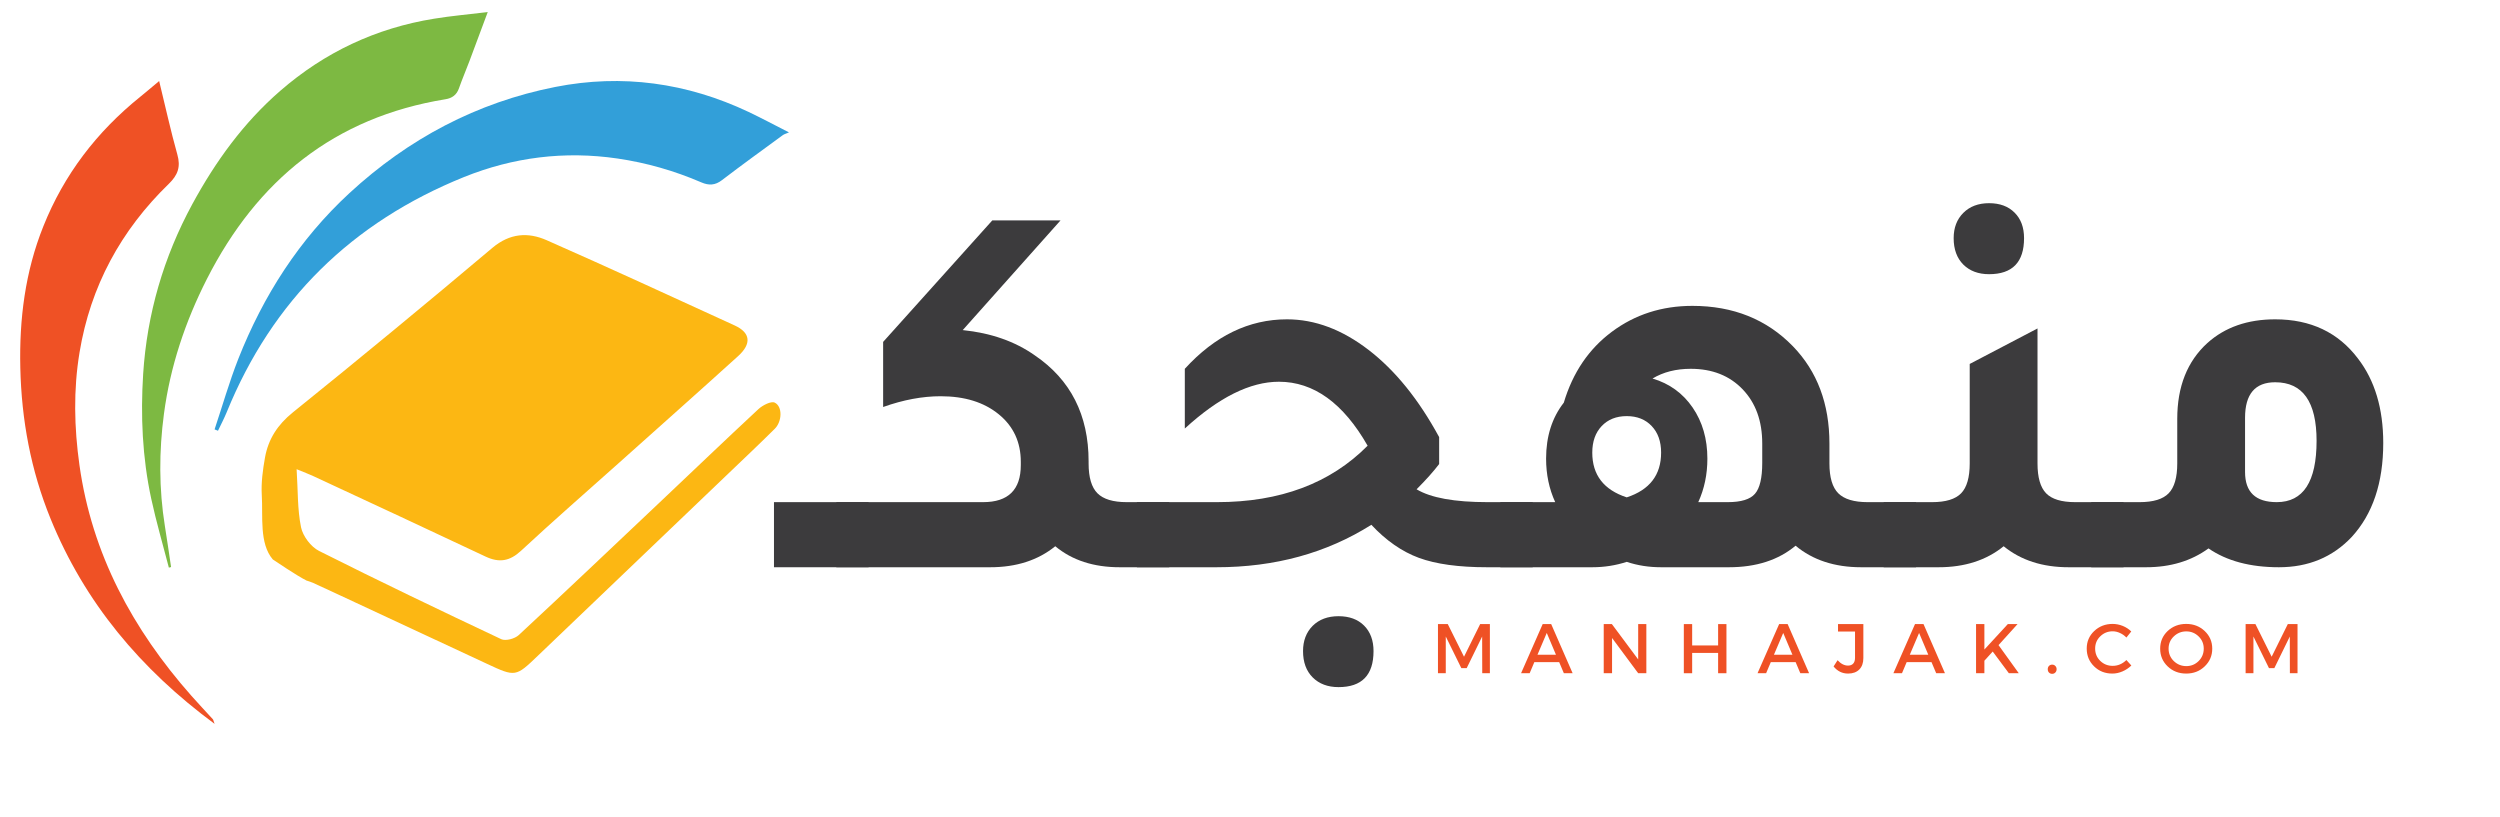 <svg xmlns="http://www.w3.org/2000/svg" xmlns:xlink="http://www.w3.org/1999/xlink" width="600" zoomAndPan="magnify" viewBox="0 0 450 147" height="196" preserveAspectRatio="xMidYMid meet" version="1.0"><defs><g/><clipPath id="4ea6bc7db0"><path d="M 3.457 14 L 39 14 L 39 130.297 L 3.457 130.297 Z M 3.457 14 " clip-rule="nonzero"/></clipPath><clipPath id="b1e25036e2"><path d="M 38 14 L 142.016 14 L 142.016 78 L 38 78 Z M 38 14 " clip-rule="nonzero"/></clipPath><clipPath id="1c748af4df"><path d="M 25 2.168 L 88 2.168 L 88 103 L 25 103 Z M 25 2.168 " clip-rule="nonzero"/></clipPath></defs><path fill="#fcb713" d="M 49.102 100.695 C 49.102 100.695 53.508 103.699 55.27 104.547 C 55.27 104.547 55.27 104.547 55.27 104.527 C 55.668 104.66 56.051 104.777 56.414 104.945 C 57.098 105.258 57.781 105.574 58.461 105.891 C 58.461 105.891 58.477 105.891 58.477 105.891 C 68.223 110.422 77.949 114.953 87.691 119.504 C 92.766 121.875 92.848 121.844 96.789 118.059 C 108.242 107.086 119.699 96.145 131.156 85.188 C 133.934 82.531 136.727 79.895 139.453 77.188 C 140.785 75.875 140.883 73.172 139.453 72.473 C 138.805 72.156 137.293 72.938 136.543 73.617 C 130.543 79.195 124.641 84.855 118.703 90.469 C 110.273 98.438 101.859 106.438 93.363 114.324 C 92.664 114.969 91.02 115.418 90.234 115.055 C 79.246 109.875 68.289 104.629 57.43 99.168 C 55.969 98.438 54.52 96.512 54.188 94.918 C 53.523 91.68 53.641 88.277 53.391 84.457 C 54.738 85.008 55.566 85.32 56.367 85.688 C 66.707 90.5 77.066 95.301 87.395 100.18 C 89.855 101.34 91.75 101.027 93.793 99.133 C 99.547 93.789 105.449 88.641 111.305 83.414 C 118.488 76.988 125.703 70.582 132.852 64.105 C 135.332 61.867 135.082 59.891 132.27 58.594 C 120.996 53.434 109.742 48.238 98.402 43.238 C 95.059 41.762 91.781 41.961 88.625 44.617 C 76.75 54.629 64.781 64.504 52.691 74.25 C 49.965 76.457 48.301 79.031 47.703 82.332 C 47.305 84.574 46.988 86.883 47.121 89.141 C 47.355 92.91 46.641 97.82 49.102 100.695 Z M 49.102 100.695 " fill-opacity="1" fill-rule="nonzero"/><g clip-path="url(#4ea6bc7db0)"><path fill="#ef5125" d="M 38.625 130.293 C 25.273 120.434 15.23 108.43 9.094 93.355 C 5.551 84.656 3.871 75.594 3.656 66.215 C 3.457 57.449 4.52 48.934 7.797 40.75 C 11.52 31.422 17.426 23.719 25.238 17.426 C 26.336 16.547 27.402 15.617 28.648 14.586 C 29.762 19.137 30.711 23.5 31.922 27.816 C 32.555 30.043 32.008 31.504 30.395 33.082 C 21.766 41.445 16.277 51.539 14.316 63.441 C 13.199 70.184 13.352 76.957 14.297 83.695 C 16.543 99.715 23.875 113.277 34.469 125.262 C 35.73 126.691 37.027 128.051 38.309 129.461 C 38.41 129.578 38.426 129.777 38.625 130.293 Z M 38.625 130.293 " fill-opacity="1" fill-rule="nonzero"/></g><g clip-path="url(#b1e25036e2)"><path fill="#329fd9" d="M 38.625 77.289 C 40.039 73.055 41.27 68.738 42.898 64.59 C 47.402 53.199 53.871 43.09 62.918 34.742 C 73.492 24.996 85.812 18.438 99.965 15.648 C 112 13.277 123.641 14.902 134.75 20.148 C 137.008 21.227 139.238 22.406 142.016 23.832 C 141.5 24.066 141.168 24.133 140.918 24.316 C 137.242 27.004 133.551 29.676 129.941 32.434 C 128.73 33.363 127.598 33.414 126.25 32.832 C 121.395 30.738 116.375 29.297 111.137 28.531 C 101.609 27.137 92.383 28.301 83.52 31.867 C 63.383 40.004 49.035 54.012 40.82 74.168 C 40.355 75.312 39.773 76.406 39.238 77.535 C 39.039 77.453 38.84 77.371 38.625 77.289 Z M 38.625 77.289 " fill-opacity="1" fill-rule="nonzero"/></g><g clip-path="url(#1c748af4df)"><path fill="#7db942" d="M 87.793 2.172 C 86.629 5.273 85.582 8.145 84.5 11 C 83.883 12.645 83.188 14.254 82.605 15.914 C 82.188 17.109 81.34 17.676 80.211 17.859 C 60.172 21.113 46.273 32.449 37.227 50.246 C 33.336 57.914 30.645 65.965 29.512 74.48 C 28.613 81.223 28.598 87.961 29.68 94.703 C 30.078 97.156 30.426 99.613 30.793 102.07 C 30.66 102.105 30.527 102.137 30.395 102.172 C 29.328 98.039 28.117 93.922 27.219 89.754 C 25.621 82.352 25.289 74.812 25.77 67.293 C 26.469 56.488 29.445 46.262 34.633 36.715 C 38.789 29.078 43.812 22.109 50.43 16.363 C 58.43 9.406 67.672 5.059 78.133 3.367 C 81.273 2.852 84.418 2.586 87.793 2.172 Z M 87.793 2.172 " fill-opacity="1" fill-rule="nonzero"/></g><g fill="#3c3b3d" fill-opacity="1"><g transform="translate(142.222, 102.104)"><g><path d="M -2.906 0 L -2.906 -11.719 L 14.125 -11.719 L 14.125 0 Z M -2.906 0 "/></g></g></g><g fill="#3c3b3d" fill-opacity="1"><g transform="translate(153.448, 102.104)"><g><path d="M 49.359 -11.719 L 57.016 -11.719 L 57.016 0 L 48.109 0 C 43.398 0 39.531 -1.258 36.5 -3.781 C 33.395 -1.258 29.488 0 24.781 0 L -2.906 0 L -2.906 -11.719 L 23.516 -11.719 C 28.035 -11.719 30.297 -13.941 30.297 -18.391 L 30.297 -18.969 C 30.297 -22.52 28.973 -25.375 26.328 -27.531 C 23.68 -29.695 20.195 -30.781 15.875 -30.781 C 12.582 -30.781 9.129 -30.133 5.516 -28.844 L 5.516 -40.562 L 25.172 -62.438 L 37.453 -62.438 L 19.844 -42.688 C 24.938 -42.164 29.258 -40.648 32.812 -38.141 C 39.27 -33.754 42.5 -27.395 42.5 -19.062 L 42.5 -18.688 C 42.5 -16.164 43.031 -14.375 44.094 -13.312 C 45.156 -12.25 46.91 -11.719 49.359 -11.719 Z M 49.359 -11.719 "/></g></g></g><g fill="#3c3b3d" fill-opacity="1"><g transform="translate(207.547, 102.104)"><g><path d="M 60.203 -11.719 L 68.344 -11.719 L 68.344 0 L 60.109 0 C 55.016 0 50.93 -0.562 47.859 -1.688 C 44.797 -2.82 41.941 -4.805 39.297 -7.641 C 31.234 -2.547 21.941 0 11.422 0 L -2.906 0 L -2.906 -11.719 L 11.516 -11.719 C 22.879 -11.719 31.914 -15.102 38.625 -21.875 C 34.238 -29.551 28.914 -33.391 22.656 -33.391 C 17.488 -33.391 11.844 -30.582 5.719 -24.969 L 5.719 -35.719 C 11.133 -41.656 17.266 -44.625 24.109 -44.625 C 29.141 -44.625 34.039 -42.785 38.812 -39.109 C 43.594 -35.43 47.82 -30.203 51.5 -23.422 L 51.5 -18.578 C 50.469 -17.223 49.113 -15.707 47.438 -14.031 C 50.008 -12.488 54.266 -11.719 60.203 -11.719 Z M 33.391 8.812 C 35.328 8.812 36.859 9.375 37.984 10.5 C 39.117 11.633 39.688 13.164 39.688 15.094 C 39.688 19.414 37.586 21.578 33.391 21.578 C 31.453 21.578 29.898 20.992 28.734 19.828 C 27.578 18.672 27 17.094 27 15.094 C 27 13.227 27.578 11.711 28.734 10.547 C 29.898 9.391 31.453 8.812 33.391 8.812 Z M 33.391 8.812 "/></g></g></g><g fill="#3c3b3d" fill-opacity="1"><g transform="translate(272.969, 102.104)"><g><path d="M 63.203 -11.719 L 71.922 -11.719 L 71.922 0 L 62.047 0 C 57.273 0 53.336 -1.289 50.234 -3.875 C 47.141 -1.289 43.141 0 38.234 0 L 26.031 0 C 23.844 0 21.781 -0.32 19.844 -0.969 C 17.844 -0.32 15.773 0 13.641 0 L -2.906 0 L -2.906 -11.719 L 6.969 -11.719 C 5.875 -14.102 5.328 -16.711 5.328 -19.547 C 5.328 -23.547 6.391 -26.906 8.516 -29.625 C 10.129 -35.039 13.016 -39.297 17.172 -42.391 C 21.336 -45.492 26.164 -47.047 31.656 -47.047 C 39.008 -47.047 45.039 -44.625 49.75 -39.781 C 54.133 -35.258 56.328 -29.422 56.328 -22.266 L 56.328 -18.688 C 56.328 -16.164 56.859 -14.375 57.922 -13.312 C 58.992 -12.25 60.754 -11.719 63.203 -11.719 Z M 38.047 -11.719 C 40.43 -11.719 42.055 -12.219 42.922 -13.219 C 43.797 -14.219 44.234 -16.07 44.234 -18.781 L 44.234 -22.266 C 44.234 -26.328 43.055 -29.582 40.703 -32.031 C 38.348 -34.488 35.234 -35.719 31.359 -35.719 C 28.711 -35.719 26.422 -35.133 24.484 -33.969 C 27.523 -33.07 29.93 -31.332 31.703 -28.75 C 33.473 -26.164 34.359 -23.098 34.359 -19.547 C 34.359 -16.711 33.812 -14.102 32.719 -11.719 Z M 19.844 -12.578 C 23.969 -13.93 26.031 -16.613 26.031 -20.625 C 26.031 -22.625 25.469 -24.219 24.344 -25.406 C 23.219 -26.602 21.719 -27.203 19.844 -27.203 C 17.969 -27.203 16.461 -26.602 15.328 -25.406 C 14.203 -24.219 13.641 -22.625 13.641 -20.625 C 13.641 -16.613 15.707 -13.93 19.844 -12.578 Z M 19.844 -12.578 "/></g></g></g><g fill="#3c3b3d" fill-opacity="1"><g transform="translate(341.971, 102.104)"><g><path d="M 16.062 -52.75 C 14.133 -52.75 12.586 -53.328 11.422 -54.484 C 10.266 -55.648 9.688 -57.234 9.688 -59.234 C 9.688 -61.109 10.266 -62.625 11.422 -63.781 C 12.586 -64.945 14.133 -65.531 16.062 -65.531 C 18 -65.531 19.531 -64.961 20.656 -63.828 C 21.789 -62.703 22.359 -61.172 22.359 -59.234 C 22.359 -54.91 20.258 -52.75 16.062 -52.75 Z M 31.562 -11.719 L 40.266 -11.719 L 40.266 0 L 30.391 0 C 25.68 0 21.781 -1.258 18.688 -3.781 C 15.582 -1.258 11.676 0 6.969 0 L -2.906 0 L -2.906 -11.719 L 5.812 -11.719 C 8.258 -11.719 10 -12.25 11.031 -13.312 C 12.062 -14.375 12.578 -16.164 12.578 -18.688 L 12.578 -36.594 L 24.781 -42.984 L 24.781 -18.688 C 24.781 -16.164 25.297 -14.375 26.328 -13.312 C 27.359 -12.25 29.102 -11.719 31.562 -11.719 Z M 31.562 -11.719 "/></g></g></g><g fill="#3c3b3d" fill-opacity="1"><g transform="translate(379.328, 102.104)"><g><path d="M 12.578 -26.719 C 12.578 -32.52 14.383 -37.066 18 -40.359 C 21.164 -43.203 25.234 -44.625 30.203 -44.625 C 36.586 -44.625 41.555 -42.27 45.109 -37.562 C 48.141 -33.625 49.656 -28.555 49.656 -22.359 C 49.656 -15.191 47.754 -9.547 43.953 -5.422 C 40.523 -1.805 36.164 0 30.875 0 C 25.719 0 21.492 -1.129 18.203 -3.391 C 15.098 -1.129 11.352 0 6.969 0 L -2.906 0 L -2.906 -11.719 L 5.812 -11.719 C 8.258 -11.719 10 -12.25 11.031 -13.312 C 12.062 -14.375 12.578 -16.164 12.578 -18.688 Z M 24.781 -17.141 C 24.781 -13.523 26.68 -11.719 30.484 -11.719 C 35.266 -11.719 37.656 -15.395 37.656 -22.75 C 37.656 -29.781 35.172 -33.297 30.203 -33.297 C 26.586 -33.297 24.781 -31.164 24.781 -26.906 Z M 24.781 -17.141 "/></g></g></g><g fill="#ef5125" fill-opacity="1"><g transform="translate(257.678, 121.181)"><g><path d="M 10.5 0 L 9.125 0 L 9.109 -6.609 L 6.328 -0.922 L 5.359 -0.922 L 2.562 -6.609 L 2.562 0 L 1.156 0 L 1.156 -8.844 L 2.922 -8.844 L 5.844 -2.969 L 8.75 -8.844 L 10.5 -8.844 Z M 10.5 0 "/></g></g></g><g fill="#ef5125" fill-opacity="1"><g transform="translate(273.776, 121.181)"><g><path d="M 6.875 -2 L 2.406 -2 L 1.562 0 L 0.016 0 L 3.906 -8.844 L 5.438 -8.844 L 9.297 0 L 7.719 0 Z M 6.297 -3.328 L 4.641 -7.25 L 2.969 -3.328 Z M 6.297 -3.328 "/></g></g></g><g fill="#ef5125" fill-opacity="1"><g transform="translate(287.514, 121.181)"><g><path d="M 8.828 0 L 7.359 0 L 2.656 -6.344 L 2.656 0 L 1.156 0 L 1.156 -8.844 L 2.625 -8.844 L 7.359 -2.484 L 7.359 -8.844 L 8.828 -8.844 Z M 8.828 0 "/></g></g></g><g fill="#ef5125" fill-opacity="1"><g transform="translate(301.933, 121.181)"><g><path d="M 8.828 0 L 7.328 0 L 7.328 -3.656 L 2.656 -3.656 L 2.656 0 L 1.156 0 L 1.156 -8.844 L 2.656 -8.844 L 2.656 -5 L 7.328 -5 L 7.328 -8.844 L 8.828 -8.844 Z M 8.828 0 "/></g></g></g><g fill="#ef5125" fill-opacity="1"><g transform="translate(316.339, 121.181)"><g><path d="M 6.875 -2 L 2.406 -2 L 1.562 0 L 0.016 0 L 3.906 -8.844 L 5.438 -8.844 L 9.297 0 L 7.719 0 Z M 6.297 -3.328 L 4.641 -7.25 L 2.969 -3.328 Z M 6.297 -3.328 "/></g></g></g><g fill="#ef5125" fill-opacity="1"><g transform="translate(330.076, 121.181)"><g><path d="M 5.328 -8.844 L 5.328 -2.734 C 5.328 -1.848 5.082 -1.16 4.594 -0.672 C 4.102 -0.18 3.43 0.062 2.578 0.062 C 1.535 0.062 0.664 -0.363 -0.031 -1.219 L 0.688 -2.344 C 1.281 -1.695 1.906 -1.375 2.562 -1.375 C 2.969 -1.375 3.281 -1.492 3.5 -1.734 C 3.719 -1.973 3.828 -2.32 3.828 -2.781 L 3.828 -7.5 L 0.766 -7.5 L 0.766 -8.844 Z M 5.328 -8.844 "/></g></g></g><g fill="#ef5125" fill-opacity="1"><g transform="translate(340.795, 121.181)"><g><path d="M 6.875 -2 L 2.406 -2 L 1.562 0 L 0.016 0 L 3.906 -8.844 L 5.438 -8.844 L 9.297 0 L 7.719 0 Z M 6.297 -3.328 L 4.641 -7.25 L 2.969 -3.328 Z M 6.297 -3.328 "/></g></g></g><g fill="#ef5125" fill-opacity="1"><g transform="translate(354.533, 121.181)"><g><path d="M 7.062 0 L 4.156 -3.906 L 2.656 -2.25 L 2.656 0 L 1.156 0 L 1.156 -8.844 L 2.656 -8.844 L 2.656 -4.266 L 6.875 -8.844 L 8.625 -8.844 L 5.203 -5.062 L 8.844 0 Z M 7.062 0 "/></g></g></g><g fill="#ef5125" fill-opacity="1"><g transform="translate(368.017, 121.181)"><g><path d="M 0.797 -1.312 C 0.953 -1.469 1.145 -1.547 1.375 -1.547 C 1.602 -1.547 1.789 -1.469 1.938 -1.312 C 2.094 -1.156 2.172 -0.961 2.172 -0.734 C 2.172 -0.484 2.094 -0.281 1.938 -0.125 C 1.789 0.031 1.602 0.109 1.375 0.109 C 1.145 0.109 0.953 0.031 0.797 -0.125 C 0.648 -0.281 0.578 -0.484 0.578 -0.734 C 0.578 -0.961 0.648 -1.156 0.797 -1.312 Z M 0.797 -1.312 "/></g></g></g><g fill="#ef5125" fill-opacity="1"><g transform="translate(375.189, 121.181)"><g><path d="M 5.078 -8.875 C 5.703 -8.875 6.312 -8.754 6.906 -8.516 C 7.5 -8.273 8.008 -7.941 8.438 -7.516 L 7.562 -6.422 C 7.238 -6.766 6.859 -7.035 6.422 -7.234 C 5.984 -7.441 5.539 -7.547 5.094 -7.547 C 4.219 -7.547 3.473 -7.242 2.859 -6.641 C 2.242 -6.047 1.938 -5.312 1.938 -4.438 C 1.938 -3.562 2.242 -2.82 2.859 -2.219 C 3.473 -1.625 4.219 -1.328 5.094 -1.328 C 6.02 -1.328 6.844 -1.676 7.562 -2.375 L 8.453 -1.391 C 7.992 -0.941 7.461 -0.586 6.859 -0.328 C 6.254 -0.066 5.645 0.062 5.031 0.062 C 3.727 0.062 2.633 -0.367 1.75 -1.234 C 0.863 -2.098 0.422 -3.164 0.422 -4.438 C 0.422 -5.688 0.867 -6.738 1.766 -7.594 C 2.672 -8.445 3.773 -8.875 5.078 -8.875 Z M 5.078 -8.875 "/></g></g></g><g fill="#ef5125" fill-opacity="1"><g transform="translate(388.408, 121.181)"><g><path d="M 1.766 -7.594 C 2.672 -8.445 3.785 -8.875 5.109 -8.875 C 6.43 -8.875 7.539 -8.445 8.438 -7.594 C 9.344 -6.738 9.797 -5.68 9.797 -4.422 C 9.797 -3.16 9.344 -2.098 8.438 -1.234 C 7.539 -0.367 6.43 0.062 5.109 0.062 C 3.785 0.062 2.672 -0.367 1.766 -1.234 C 0.867 -2.098 0.422 -3.16 0.422 -4.422 C 0.422 -5.68 0.867 -6.738 1.766 -7.594 Z M 5.125 -7.531 C 4.25 -7.531 3.5 -7.227 2.875 -6.625 C 2.25 -6.031 1.938 -5.297 1.938 -4.422 C 1.938 -3.547 2.25 -2.801 2.875 -2.188 C 3.508 -1.582 4.258 -1.281 5.125 -1.281 C 5.988 -1.281 6.727 -1.582 7.344 -2.188 C 7.957 -2.801 8.266 -3.547 8.266 -4.422 C 8.266 -5.297 7.957 -6.031 7.344 -6.625 C 6.727 -7.227 5.988 -7.531 5.125 -7.531 Z M 5.125 -7.531 "/></g></g></g><g fill="#ef5125" fill-opacity="1"><g transform="translate(403.055, 121.181)"><g><path d="M 10.5 0 L 9.125 0 L 9.109 -6.609 L 6.328 -0.922 L 5.359 -0.922 L 2.562 -6.609 L 2.562 0 L 1.156 0 L 1.156 -8.844 L 2.922 -8.844 L 5.844 -2.969 L 8.75 -8.844 L 10.5 -8.844 Z M 10.5 0 "/></g></g></g></svg>